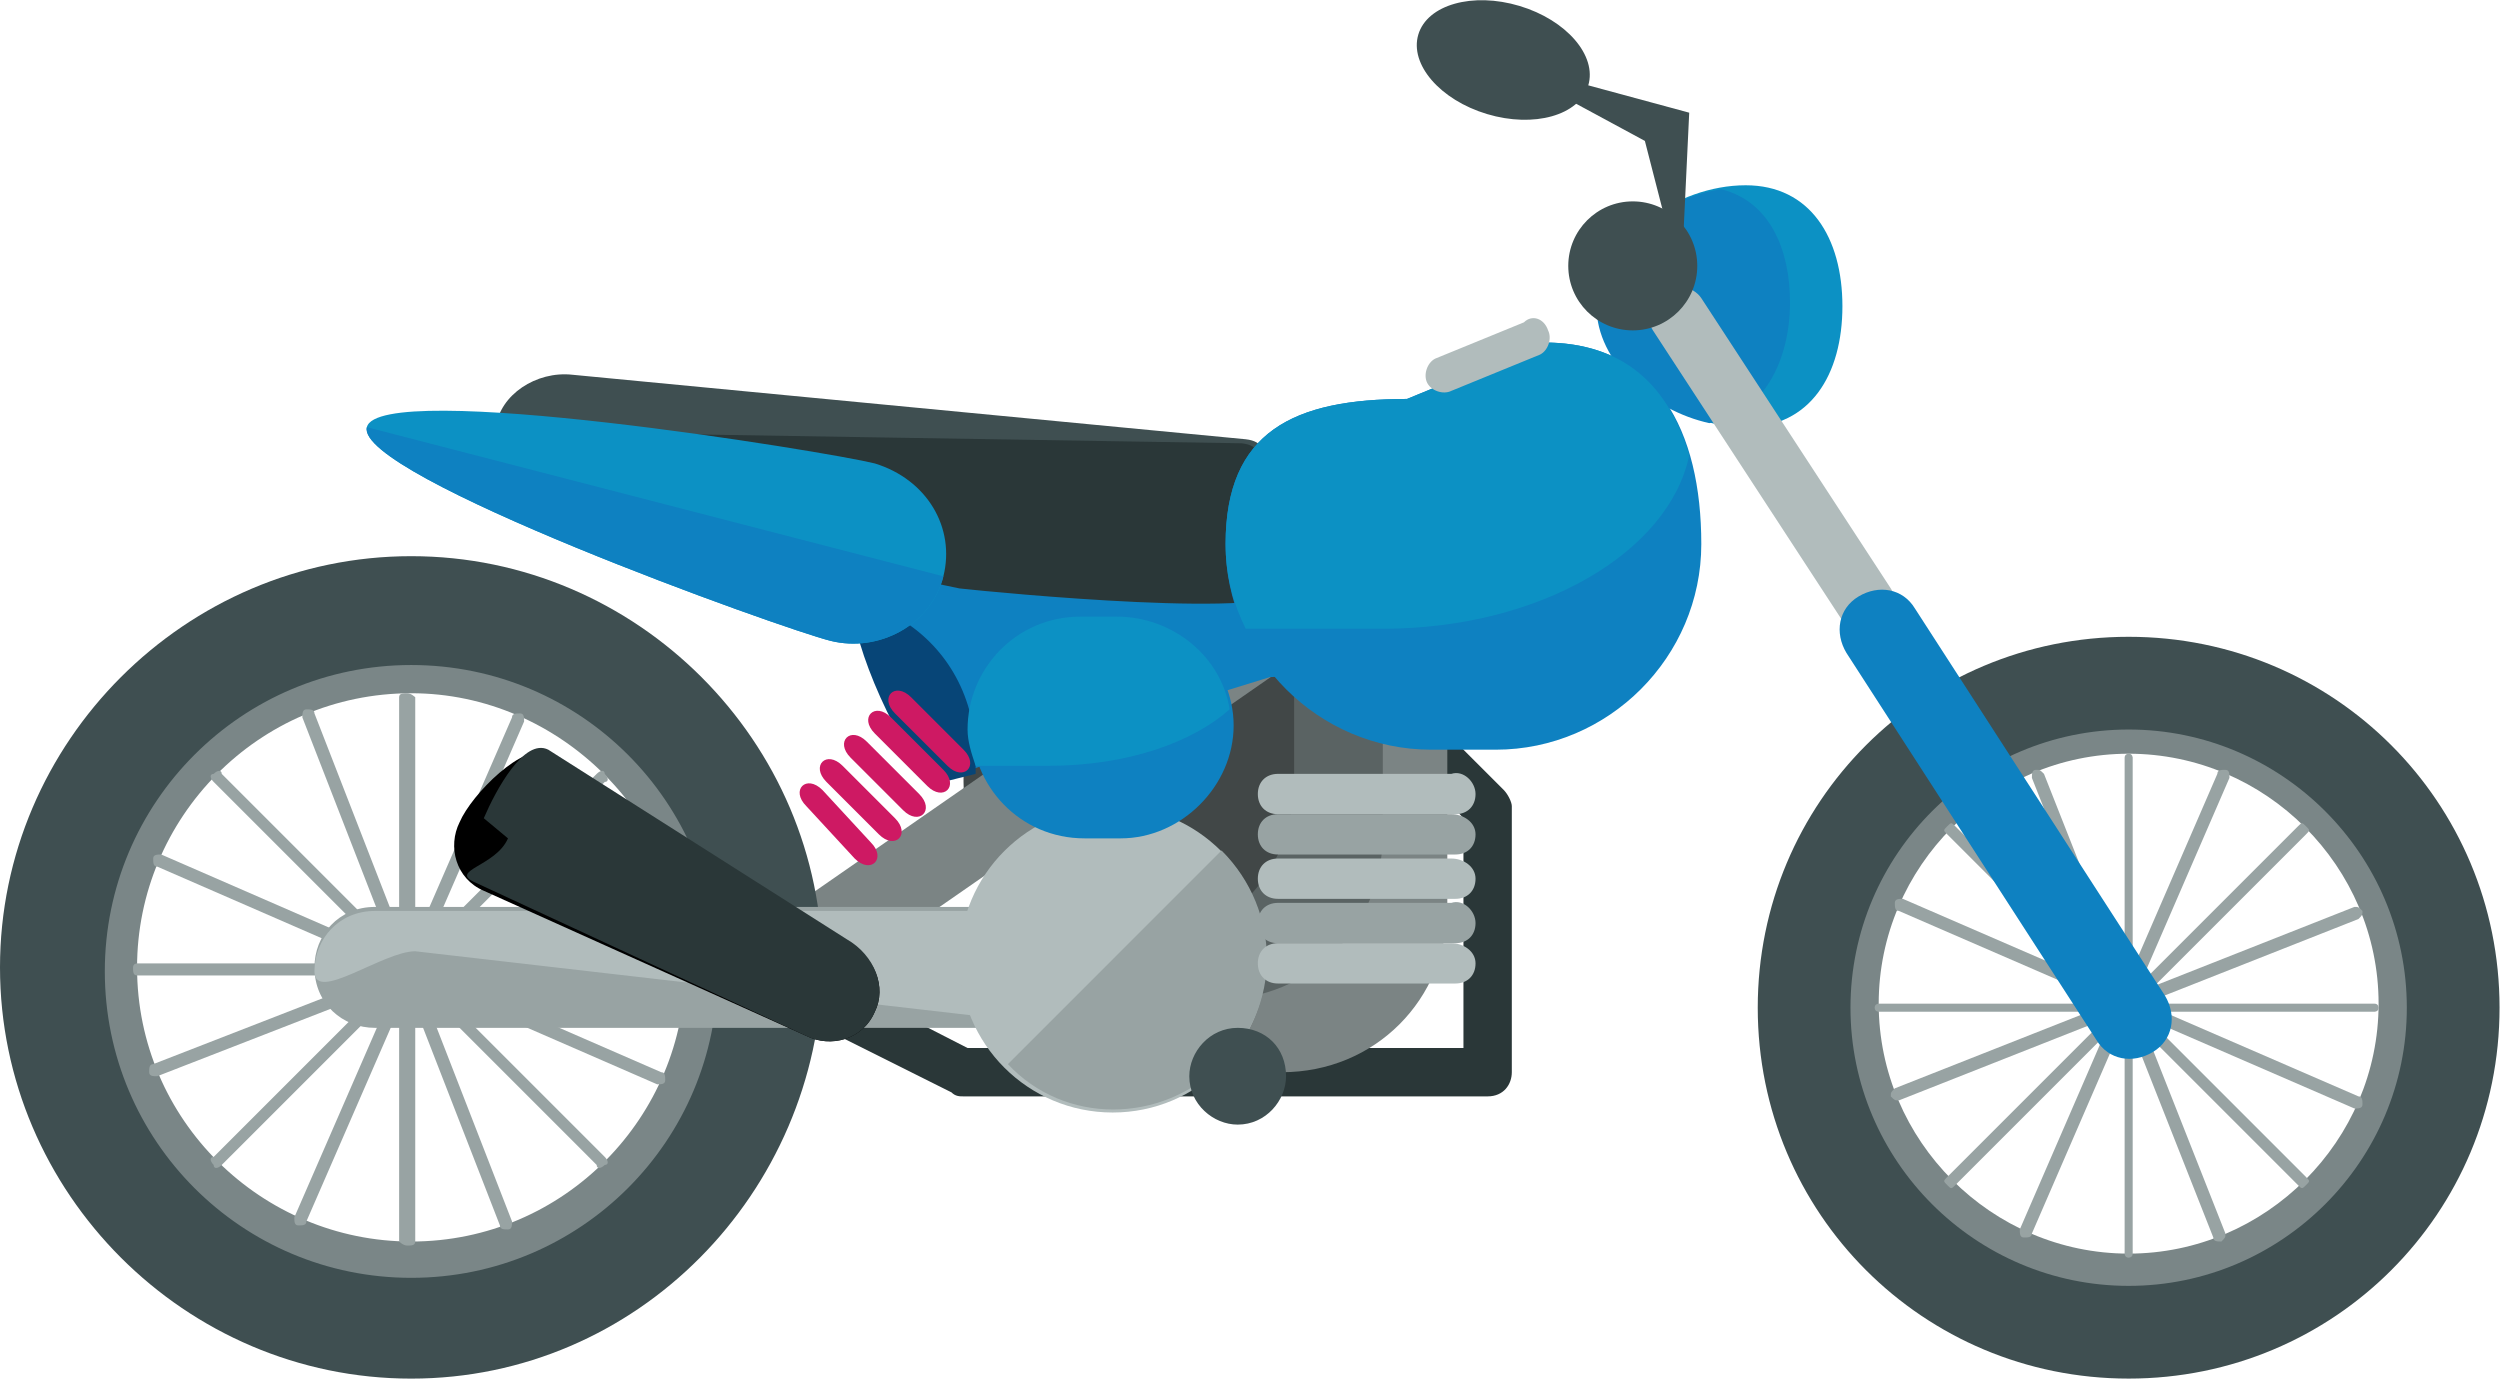 <?xml version="1.0" encoding="UTF-8" standalone="no"?>
<svg width="121px" height="67px" viewBox="0 0 121 67" version="1.1" xmlns="http://www.w3.org/2000/svg" xmlns:xlink="http://www.w3.org/1999/xlink">
    <!-- Generator: Sketch 40.2 (33826) - http://www.bohemiancoding.com/sketch -->
    <title>moto</title>
    <desc>Created with Sketch.</desc>
    <defs></defs>
    <g id="Page-1" stroke="none" stroke-width="1" fill="none" fill-rule="evenodd">
        <g id="download" transform="translate(-175, -715)">
            <g id="content" transform="translate(0, 132)">
                <g id="2" transform="translate(0, 491)">
                    <g id="sale" transform="translate(63, 90)">
                        <g id="moto" transform="translate(112, 1)">
                            <g id="Layer_1">
                                <g id="Group">
                                    <g transform="translate(0, 3.903)">
                                        <g transform="translate(0, 5.854)">
                                            <path d="M89.173,6.064 C89.173,9.381 87.612,11.918 84.49,11.918 C81.173,11.918 77.465,9.381 77.465,6.064 C77.465,2.747 81.173,0.21 84.49,0.21 C87.612,0.21 89.173,2.747 89.173,6.064 L89.173,6.064 Z" id="Shape" fill="#0C91C4"></path>
                                            <path d="M83.319,0.405 C80.392,0.795 77.27,3.332 77.27,6.064 C77.27,8.795 80.002,11.137 82.734,11.722 C85.27,11.332 86.636,8.795 86.636,5.869 C86.636,3.332 85.66,0.99 83.319,0.405 L83.319,0.405 Z" id="Shape" fill="#0E81C1"></path>
                                            <path d="M72.002,44.308 L46.635,44.308 C46.44,44.308 46.245,44.308 46.05,44.113 L37.464,39.821 C36.879,39.625 36.684,38.845 36.879,38.26 C37.074,37.674 37.854,37.479 38.44,37.674 L46.83,41.967 L70.831,41.967 L70.831,30.845 L68.294,28.113 C67.904,27.723 67.904,26.942 68.294,26.552 C68.684,26.162 69.465,26.162 69.855,26.552 L72.782,29.479 C72.977,29.674 73.172,30.064 73.172,30.259 L73.172,43.138 C73.172,43.723 72.782,44.308 72.002,44.308 L72.002,44.308 Z" id="Shape" fill="#2A3738"></path>
                                            <path d="M70.05,35.138 C70.05,39.625 66.538,43.138 62.05,43.138 L62.05,43.138 C57.562,43.138 54.05,39.625 54.05,35.138 L54.05,27.137 C54.05,22.649 57.562,19.137 62.05,19.137 L62.05,19.137 C66.538,19.137 70.05,22.649 70.05,27.137 L70.05,35.138 L70.05,35.138 Z" id="Shape" fill="#7B8484"></path>
                                            <path d="M66.928,31.625 C66.928,36.113 63.416,39.625 58.928,39.625 L58.928,39.625 C54.44,39.625 50.928,36.113 50.928,31.625 L50.928,23.625 C50.928,19.137 54.44,15.625 58.928,15.625 L58.928,15.625 C63.416,15.625 66.928,19.137 66.928,23.625 L66.928,31.625 L66.928,31.625 Z" id="Shape" fill="#5A6363"></path>
                                            <path d="M62.636,29.089 C62.636,33.577 59.123,37.089 54.635,37.089 L54.635,37.089 C50.147,37.089 46.635,33.577 46.635,29.089 L46.635,21.088 C46.635,16.601 50.147,13.088 54.635,13.088 L54.635,13.088 C59.123,13.088 62.636,16.601 62.636,21.088 L62.636,29.089 L62.636,29.089 Z" id="Shape" fill="#414747"></path>
                                            <path d="M68.294,16.796 C68.88,17.771 68.489,19.137 67.123,20.113 L40.977,38.26 C39.806,39.04 38.245,39.04 37.464,38.26 L37.464,38.26 C36.879,37.284 37.269,35.918 38.635,34.942 L64.782,16.796 C65.953,15.82 67.514,15.82 68.294,16.796 L68.294,16.796 L68.294,16.796 Z" id="Shape" fill="#7B8484"></path>
                                            <path d="M59.709,24.21 C59.318,25.381 58.148,25.771 56.782,25.381 L31.025,17.186 C29.854,16.796 29.074,15.625 29.464,14.454 L29.464,14.454 C29.854,13.283 31.025,12.893 32.391,13.283 L58.148,21.479 C59.318,22.064 60.099,23.235 59.709,24.21 L59.709,24.21 L59.709,24.21 Z" id="Shape" fill="#7B8484"></path>
                                            <path d="M64.197,21.284 C64.197,22.845 63.026,24.015 61.465,24.015 L45.66,28.894 C44.099,28.894 41.367,22.454 41.367,20.893 L43.708,21.088 C43.708,19.527 44.879,18.357 46.44,18.357 L61.27,18.357 C62.831,18.552 64.197,19.723 64.197,21.284 L64.197,21.284 L64.197,21.284 Z" id="Shape" fill="#0E81C1"></path>
                                            <path d="M43.708,21.284 L43.708,21.284 L41.367,21.088 C41.367,22.649 44.099,29.089 45.66,29.089 L47.221,28.698 L47.221,27.918 C47.221,24.991 45.855,22.649 43.708,21.284 L43.708,21.284 Z" id="Shape" fill="#074577"></path>
                                            <path d="M62.44,19.723 C62.245,21.284 52.684,19.332 50.928,18.942 L26.732,15.43 C24.976,15.235 23.805,13.674 24.001,11.918 L24.001,11.918 C24.196,10.357 25.952,9.186 27.708,9.381 L60.294,12.503 C62.05,12.698 60.684,14.649 60.294,16.405 L62.44,19.723 L62.44,19.723 Z" id="Shape" fill="#3F4F51"></path>
                                            <path d="M60.099,12.698 C61.855,12.893 60.489,14.844 60.099,16.601 L62.44,19.723 C62.245,21.284 48.196,19.918 46.44,19.723 L26.732,15.625 C24.976,15.43 23.805,13.869 24.001,12.113 L24.001,12.113" id="Shape" fill="#2A3738"></path>
                                            <g transform="translate(0, 17.557)" id="Shape">
                                                <path d="M19.903,40.411 C8.976,40.411 0,31.435 0,20.508 C0,9.581 8.976,0.605 19.903,0.605 C30.83,0.605 39.806,9.581 39.806,20.508 C39.611,31.435 30.83,40.411 19.903,40.411 L19.903,40.411 Z M19.903,6.459 C12.098,6.459 5.659,12.898 5.659,20.703 C5.659,28.508 12.098,34.947 19.903,34.947 C27.708,34.947 34.147,28.508 34.147,20.703 C33.952,12.703 27.708,6.459 19.903,6.459 L19.903,6.459 Z" fill="#3F4F51"></path>
                                                <path d="M19.903,35.533 C11.708,35.533 5.073,28.898 5.073,20.703 C5.073,12.508 11.708,5.873 19.903,5.873 C28.098,5.873 34.732,12.508 34.732,20.703 C34.732,28.898 28.098,35.533 19.903,35.533 L19.903,35.533 Z M19.903,7.239 C12.488,7.239 6.634,13.288 6.634,20.508 C6.634,27.923 12.683,33.776 19.903,33.776 C27.318,33.776 33.171,27.728 33.171,20.508 C33.171,13.288 27.123,7.239 19.903,7.239 L19.903,7.239 Z" fill="#7A8687"></path>
                                                <g transform="translate(5.854, 7.044)" fill="#98A3A3">
                                                    <g>
                                                        <path d="M14.244,26.732 C14.244,26.927 14.049,26.927 13.854,26.927 L13.854,26.927 C13.659,26.927 13.464,26.732 13.464,26.732 L13.464,0.39 C13.464,0.195 13.659,0.195 13.854,0.195 L13.854,0.195 C14.049,0.195 14.244,0.39 14.244,0.39 L14.244,26.732 L14.244,26.732 Z"></path>
                                                        <path d="M4.878,23.025 C4.683,23.22 4.488,23.22 4.488,23.025 L4.488,23.025 C4.293,22.83 4.293,22.635 4.488,22.635 L23.025,4.098 C23.22,3.903 23.415,3.903 23.415,4.098 L23.415,4.098 C23.61,4.293 23.61,4.488 23.415,4.488 L4.878,23.025 L4.878,23.025 Z"></path>
                                                        <path d="M0.781,13.854 C0.585,13.854 0.585,13.659 0.585,13.464 L0.585,13.464 C0.585,13.269 0.781,13.269 0.781,13.269 L27.123,13.269 C27.318,13.269 27.318,13.464 27.318,13.464 L27.318,13.464 C27.318,13.659 27.123,13.854 27.123,13.854 L0.781,13.854 L0.781,13.854 Z"></path>
                                                        <path d="M4.488,4.488 C4.293,4.293 4.293,4.098 4.488,4.098 L4.488,4.098 C4.683,3.903 4.878,3.903 4.878,4.098 L23.415,22.635 C23.61,22.83 23.61,23.025 23.415,23.025 L23.415,23.025 C23.22,23.22 23.025,23.22 23.025,23.025 L4.488,4.488 L4.488,4.488 Z"></path>
                                                    </g>
                                                    <g transform="translate(0.761, 0.761)">
                                                        <path d="M8.215,24.996 C8.215,25.191 8.02,25.191 7.825,25.191 L7.825,25.191 C7.63,25.191 7.63,24.996 7.63,24.801 L18.166,0.605 C18.166,0.41 18.362,0.41 18.557,0.41 L18.557,0.41 C18.752,0.41 18.752,0.605 18.752,0.8 L8.215,24.996 L8.215,24.996 Z"></path>
                                                        <path d="M0.995,17.971 C0.8,17.971 0.605,17.971 0.605,17.776 L0.605,17.776 C0.605,17.581 0.605,17.386 0.8,17.386 L25.386,7.825 C25.581,7.825 25.776,7.825 25.776,8.02 L25.776,8.02 C25.776,8.215 25.776,8.41 25.581,8.41 L0.995,17.971 L0.995,17.971 Z"></path>
                                                        <path d="M0.995,7.825 C0.8,7.825 0.8,7.63 0.8,7.434 L0.8,7.434 C0.8,7.239 0.995,7.239 1.19,7.239 L25.386,17.776 C25.581,17.776 25.581,17.971 25.581,18.166 L25.581,18.166 C25.581,18.362 25.386,18.362 25.191,18.362 L0.995,7.825 L0.995,7.825 Z"></path>
                                                        <path d="M8.02,0.605 C8.02,0.41 8.02,0.215 8.215,0.215 L8.215,0.215 C8.41,0.215 8.605,0.215 8.605,0.41 L18.166,24.996 C18.166,25.191 18.166,25.386 17.971,25.386 L17.971,25.386 C17.776,25.386 17.581,25.386 17.581,25.191 L8.02,0.605 L8.02,0.605 Z"></path>
                                                    </g>
                                                </g>
                                            </g>
                                            <g transform="translate(84.665, 21.459)" id="Shape">
                                                <path d="M18.362,36.508 C8.41,36.508 0.41,28.508 0.41,18.557 C0.41,8.605 8.41,0.605 18.362,0.605 C28.313,0.605 36.313,8.605 36.313,18.557 C36.313,28.508 28.313,36.508 18.362,36.508 L18.362,36.508 Z M18.362,5.483 C11.142,5.483 5.483,11.337 5.483,18.362 C5.483,25.386 11.337,31.24 18.362,31.24 C25.386,31.24 31.24,25.386 31.24,18.362 C31.24,11.337 25.386,5.483 18.362,5.483 L18.362,5.483 Z" fill="#3F4F51"></path>
                                                <path d="M18.362,32.02 C10.947,32.02 4.898,25.971 4.898,18.557 C4.898,11.142 10.947,5.093 18.362,5.093 C25.776,5.093 31.825,11.142 31.825,18.557 C31.825,25.971 25.776,32.02 18.362,32.02 L18.362,32.02 Z M18.362,6.264 C11.727,6.264 6.264,11.727 6.264,18.362 C6.264,24.996 11.727,30.459 18.362,30.459 C24.996,30.459 30.459,24.996 30.459,18.362 C30.459,11.727 24.996,6.264 18.362,6.264 L18.362,6.264 Z" fill="#7A8687"></path>
                                                <g transform="translate(5.854, 5.854)" fill="#98A3A3">
                                                    <g>
                                                        <path d="M12.703,24.606 C12.703,24.801 12.508,24.801 12.508,24.801 L12.508,24.801 C12.313,24.801 12.313,24.606 12.313,24.606 L12.313,0.605 C12.313,0.41 12.508,0.41 12.508,0.41 L12.508,0.41 C12.703,0.41 12.703,0.605 12.703,0.605 L12.703,24.606 L12.703,24.606 Z"></path>
                                                        <path d="M4.117,21.288 C3.922,21.484 3.922,21.484 3.727,21.288 L3.727,21.288 C3.532,21.093 3.532,21.093 3.727,20.898 L20.703,3.922 C20.898,3.727 20.898,3.727 21.093,3.922 L21.093,3.922 C21.288,4.117 21.288,4.117 21.093,4.312 L4.117,21.288 L4.117,21.288 Z"></path>
                                                        <path d="M0.41,12.898 C0.215,12.898 0.215,12.703 0.215,12.703 L0.215,12.703 C0.215,12.508 0.41,12.508 0.41,12.508 L24.41,12.508 C24.606,12.508 24.606,12.703 24.606,12.703 L24.606,12.703 C24.606,12.898 24.41,12.898 24.41,12.898 L0.41,12.898 L0.41,12.898 Z"></path>
                                                        <path d="M3.727,4.312 C3.532,4.117 3.532,4.117 3.727,3.922 L3.727,3.922 C3.922,3.727 3.922,3.727 4.117,3.922 L21.093,20.898 C21.288,21.093 21.288,21.093 21.093,21.288 L21.093,21.288 C20.898,21.484 20.898,21.484 20.703,21.288 L3.727,4.312 L3.727,4.312 Z"></path>
                                                    </g>
                                                    <g transform="translate(0.761, 1.19)">
                                                        <path d="M7.064,22.44 C7.064,22.635 6.869,22.635 6.674,22.635 L6.674,22.635 C6.478,22.635 6.478,22.44 6.478,22.244 L16.04,0.195 C16.04,0 16.235,0 16.43,0 L16.43,0 C16.625,0 16.625,0.195 16.625,0.39 L7.064,22.44 L7.064,22.44 Z"></path>
                                                        <path d="M0.625,16 C0.43,16 0.43,16 0.234,15.805 L0.234,15.805 C0.234,15.61 0.234,15.61 0.43,15.415 L22.674,6.634 C22.869,6.634 22.869,6.634 23.064,6.829 L23.064,6.829 C23.064,7.025 23.064,7.025 22.869,7.22 L0.625,16 L0.625,16 Z"></path>
                                                        <path d="M0.625,6.829 C0.43,6.829 0.43,6.634 0.43,6.439 L0.43,6.439 C0.43,6.244 0.625,6.244 0.82,6.244 L22.869,15.805 C23.064,15.805 23.064,16 23.064,16.195 L23.064,16.195 C23.064,16.391 22.869,16.391 22.674,16.391 L0.625,6.829 L0.625,6.829 Z"></path>
                                                        <path d="M7.064,0.39 C7.064,0.195 7.064,0 7.259,0 L7.259,0 C7.454,0 7.454,0 7.649,0.195 L16.43,22.44 C16.43,22.635 16.43,22.635 16.235,22.83 L16.235,22.83 C16.04,22.83 15.844,22.83 15.844,22.635 L7.064,0.39 L7.064,0.39 Z"></path>
                                                    </g>
                                                </g>
                                            </g>
                                            <path d="M55.221,38.064 C55.221,39.625 54.05,40.991 52.294,40.991 L18.147,40.991 C16.586,40.991 15.22,39.821 15.22,38.064 L15.22,38.064 C15.22,36.503 16.391,35.138 18.147,35.138 L52.489,35.138 C54.05,35.333 55.221,36.503 55.221,38.064 L55.221,38.064 L55.221,38.064 Z" id="Shape" fill="#98A3A3"></path>
                                            <path d="M55.221,38.064 C55.221,39.625 54.05,40.991 52.294,40.991 L20.098,37.284 C18.537,37.284 15.22,39.821 15.22,38.26 L15.22,38.26 C15.22,36.699 16.391,35.333 18.147,35.333 L52.489,35.333 C54.05,35.333 55.221,36.503 55.221,38.064 L55.221,38.064 L55.221,38.064 Z" id="Shape" fill="#B1BCBC"></path>
                                            <path d="M61.27,37.674 C61.27,41.772 57.952,45.089 53.855,45.089 L53.855,45.089 C49.757,45.089 46.44,41.772 46.44,37.674 L46.44,37.674 C46.44,33.577 49.757,30.259 53.855,30.259 L53.855,30.259 C57.952,30.259 61.27,33.577 61.27,37.674 L61.27,37.674 L61.27,37.674 Z" id="Shape" fill="#B1BCBC"></path>
                                            <path d="M59.123,32.406 L59.123,32.406 C62.05,35.333 62.05,40.016 59.123,42.747 L59.123,42.747 C56.196,45.674 51.513,45.674 48.782,42.747 L48.782,42.747" id="Shape" fill="#98A3A3"></path>
                                            <path d="M82.343,17.576 C82.343,23.04 77.855,27.528 72.392,27.528 L69.27,27.528 C63.806,27.528 59.318,23.04 59.318,17.576 L59.318,17.576 C59.318,12.113 62.636,10.552 68.099,10.552 L74.733,7.82 C80.197,7.82 82.343,12.113 82.343,17.576 L82.343,17.576 L82.343,17.576 Z" id="Shape" fill="#0E81C1"></path>
                                            <path d="M81.758,13.283 C80.782,9.966 78.636,7.82 74.733,7.82 L68.099,10.552 C62.636,10.552 59.318,12.113 59.318,17.576 C59.318,19.137 59.709,20.503 60.294,21.674 L62.05,21.674 L66.928,21.674 C74.538,21.674 80.782,17.966 81.758,13.283 L81.758,13.283 Z" id="Shape" fill="#0C91C4"></path>
                                            <path d="M74.928,7.234 C75.124,7.625 74.928,8.21 74.538,8.405 L70.245,10.161 C69.855,10.357 69.27,10.161 69.075,9.771 L69.075,9.771 C68.88,9.381 69.075,8.795 69.465,8.6 L73.758,6.844 C74.148,6.454 74.733,6.649 74.928,7.234 L74.928,7.234 L74.928,7.234 Z" id="Shape" fill="#B1BCBC"></path>
                                            <path d="M91.514,19.723 C91.904,20.308 91.709,21.284 91.124,21.674 L91.124,21.674 C90.539,22.064 89.563,21.869 89.173,21.284 L80.002,7.234 C79.612,6.649 79.807,5.673 80.392,5.283 L80.392,5.283 C80.977,4.893 81.953,5.088 82.343,5.673 L91.514,19.723 L91.514,19.723 Z" id="Shape" fill="#B1BCBC"></path>
                                            <path d="M104.783,39.43 C105.368,40.406 105.173,41.577 104.197,42.162 L104.197,42.162 C103.222,42.747 102.051,42.552 101.466,41.577 L89.368,22.845 C88.782,21.869 88.978,20.698 89.953,20.113 L89.953,20.113 C90.929,19.527 92.1,19.723 92.685,20.698 L104.783,39.43 L104.783,39.43 Z" id="Shape" fill="#0E81C1"></path>
                                            <path d="M71.416,29.674 C71.416,30.259 71.026,30.65 70.441,30.65 L61.855,30.65 C61.27,30.65 60.879,30.259 60.879,29.674 L60.879,29.674 C60.879,29.089 61.27,28.698 61.855,28.698 L70.245,28.698 C70.831,28.503 71.416,29.089 71.416,29.674 L71.416,29.674 L71.416,29.674 Z" id="Shape" fill="#B1BCBC"></path>
                                            <path d="M71.416,31.625 C71.416,32.211 71.026,32.601 70.441,32.601 L61.855,32.601 C61.27,32.601 60.879,32.211 60.879,31.625 L60.879,31.625 C60.879,31.04 61.27,30.65 61.855,30.65 L70.245,30.65 C70.831,30.65 71.416,31.04 71.416,31.625 L71.416,31.625 L71.416,31.625 Z" id="Shape" fill="#98A3A3"></path>
                                            <path d="M71.416,33.772 C71.416,34.357 71.026,34.747 70.441,34.747 L61.855,34.747 C61.27,34.747 60.879,34.357 60.879,33.772 L60.879,33.772 C60.879,33.186 61.27,32.796 61.855,32.796 L70.245,32.796 C70.831,32.796 71.416,33.186 71.416,33.772 L71.416,33.772 L71.416,33.772 Z" id="Shape" fill="#B1BCBC"></path>
                                            <path d="M71.416,35.918 C71.416,36.503 71.026,36.894 70.441,36.894 L61.855,36.894 C61.27,36.894 60.879,36.503 60.879,35.918 L60.879,35.918 C60.879,35.333 61.27,34.942 61.855,34.942 L70.245,34.942 C70.831,34.747 71.416,35.333 71.416,35.918 L71.416,35.918 L71.416,35.918 Z" id="Shape" fill="#98A3A3"></path>
                                            <path d="M71.416,37.869 C71.416,38.455 71.026,38.845 70.441,38.845 L61.855,38.845 C61.27,38.845 60.879,38.455 60.879,37.869 L60.879,37.869 C60.879,37.284 61.27,36.894 61.855,36.894 L70.245,36.894 C70.831,36.894 71.416,37.284 71.416,37.869 L71.416,37.869 L71.416,37.869 Z" id="Shape" fill="#B1BCBC"></path>
                                            <ellipse id="Oval" fill="#3F4F51" cx="79.026" cy="4.112" rx="3.122" ry="3.122"></ellipse>
                                            <path d="M45.66,19.137 C45.074,21.479 42.538,22.845 40.196,22.259 C37.854,21.674 17.171,14.259 17.756,11.918 C18.342,9.576 40.001,13.088 42.342,13.674 C44.879,14.454 46.245,16.796 45.66,19.137 L45.66,19.137 Z" id="Shape" fill="#0C91C4"></path>
                                            <path d="M45.66,19.137 C45.074,21.479 42.538,22.845 40.196,22.259 C37.854,21.674 17.171,14.259 17.756,11.918" id="Shape" fill="#0E81C1"></path>
                                            <path d="M62.245,43.333 C62.245,44.504 61.27,45.674 59.904,45.674 L59.904,45.674 C58.733,45.674 57.562,44.699 57.562,43.333 L57.562,43.333 C57.562,42.162 58.538,40.991 59.904,40.991 L59.904,40.991 C61.27,40.991 62.245,41.967 62.245,43.333 L62.245,43.333 L62.245,43.333 Z" id="Shape" fill="#3F4F51"></path>
                                            <g transform="translate(38.596, 24.601)" id="Shape" fill="#CE1963">
                                                <path d="M3.552,7.415 C3.942,7.805 3.942,8.195 3.747,8.39 L3.747,8.39 C3.552,8.586 3.161,8.586 2.771,8.195 L0.43,5.659 C0.039,5.268 0.039,4.878 0.234,4.683 L0.234,4.683 C0.43,4.488 0.82,4.488 1.21,4.878 L3.552,7.415 L3.552,7.415 Z"></path>
                                                <path d="M4.722,6.244 C5.113,6.634 5.113,7.025 4.917,7.22 L4.917,7.22 C4.722,7.415 4.332,7.415 3.942,7.025 L1.405,4.488 C1.015,4.098 1.015,3.707 1.21,3.512 L1.21,3.512 C1.405,3.317 1.795,3.317 2.186,3.707 L4.722,6.244 L4.722,6.244 Z"></path>
                                                <path d="M5.893,5.073 C6.283,5.464 6.283,5.854 6.088,6.049 L6.088,6.049 C5.893,6.244 5.503,6.244 5.113,5.854 L2.576,3.317 C2.186,2.927 2.186,2.537 2.381,2.342 L2.381,2.342 C2.576,2.146 2.966,2.146 3.356,2.537 L5.893,5.073 L5.893,5.073 Z"></path>
                                                <path d="M7.064,3.903 C7.454,4.293 7.454,4.683 7.259,4.878 L7.259,4.878 C7.064,5.073 6.674,5.073 6.283,4.683 L3.747,2.146 C3.356,1.756 3.356,1.366 3.552,1.171 L3.552,1.171 C3.747,0.976 4.137,0.976 4.527,1.366 L7.064,3.903 L7.064,3.903 Z"></path>
                                                <path d="M8.039,2.927 C8.43,3.317 8.43,3.707 8.235,3.903 L8.235,3.903 C8.039,4.098 7.649,4.098 7.259,3.707 L4.722,1.171 C4.332,0.781 4.332,0.39 4.527,0.195 L4.527,0.195 C4.722,-2.85882429e-15 5.113,-2.85882429e-15 5.503,0.39 L8.039,2.927 L8.039,2.927 Z"></path>
                                            </g>
                                            <g transform="translate(46.83, 20.698)" id="Shape">
                                                <path d="M12.878,5.659 C12.878,8.586 10.342,11.122 7.415,11.122 L5.659,11.122 C2.537,11.122 0.195,8.586 0.195,5.659 L0.195,5.659 C0.195,2.732 2.732,0.195 5.659,0.195 L7.415,0.195 C10.342,0.195 12.878,2.732 12.878,5.659 L12.878,5.659 L12.878,5.659 Z" fill="#0E81C1"></path>
                                                <path d="M12.683,4.878 C12.293,2.342 9.951,0.39 7.22,0.39 L5.464,0.39 C2.342,0.39 0,2.927 0,5.854 C0,6.439 0.195,7.025 0.39,7.61 L0.781,7.61 L3.903,7.61 C7.805,7.61 10.927,6.439 12.683,4.878 L12.683,4.878 Z" fill="#0C91C4"></path>
                                            </g>
                                            <path d="M42.342,40.211 C41.757,41.577 40.196,41.967 39.025,41.382 L23.415,34.357 C22.049,33.772 21.659,32.211 22.244,31.04 L22.244,31.04 C22.83,29.674 25.366,27.137 26.537,27.723 L40.977,36.894 C42.342,37.479 42.928,39.04 42.342,40.211 L42.342,40.211 L42.342,40.211 Z" id="Shape" fill="#000000"></path>
                                            <path d="M42.342,40.211 C41.757,41.577 40.196,41.967 39.025,41.382 L23.025,33.967 C21.659,33.381 24.001,33.186 24.586,31.82 L23.415,30.845 C24.001,29.479 25.366,26.942 26.537,27.528 L40.977,36.699 C42.342,37.479 42.928,39.04 42.342,40.211 L42.342,40.211 L42.342,40.211 Z" id="Shape" fill="#2A3738"></path>
                                        </g>
                                        <polygon id="Shape" fill="#3F4F51" points="79.612 3.917 72.392 0.015 81.758 2.551 81.368 10.747"></polygon>
                                    </g>
                                    <ellipse id="Oval" fill="#3F4F51" transform="translate(72.759, 3.904) rotate(16.708) translate(-72.759, -3.904) " cx="72.759" cy="3.904" rx="4.293" ry="2.732"></ellipse>
                                </g>
                            </g>
                        </g>
                    </g>
                </g>
            </g>
        </g>
    </g>
</svg>